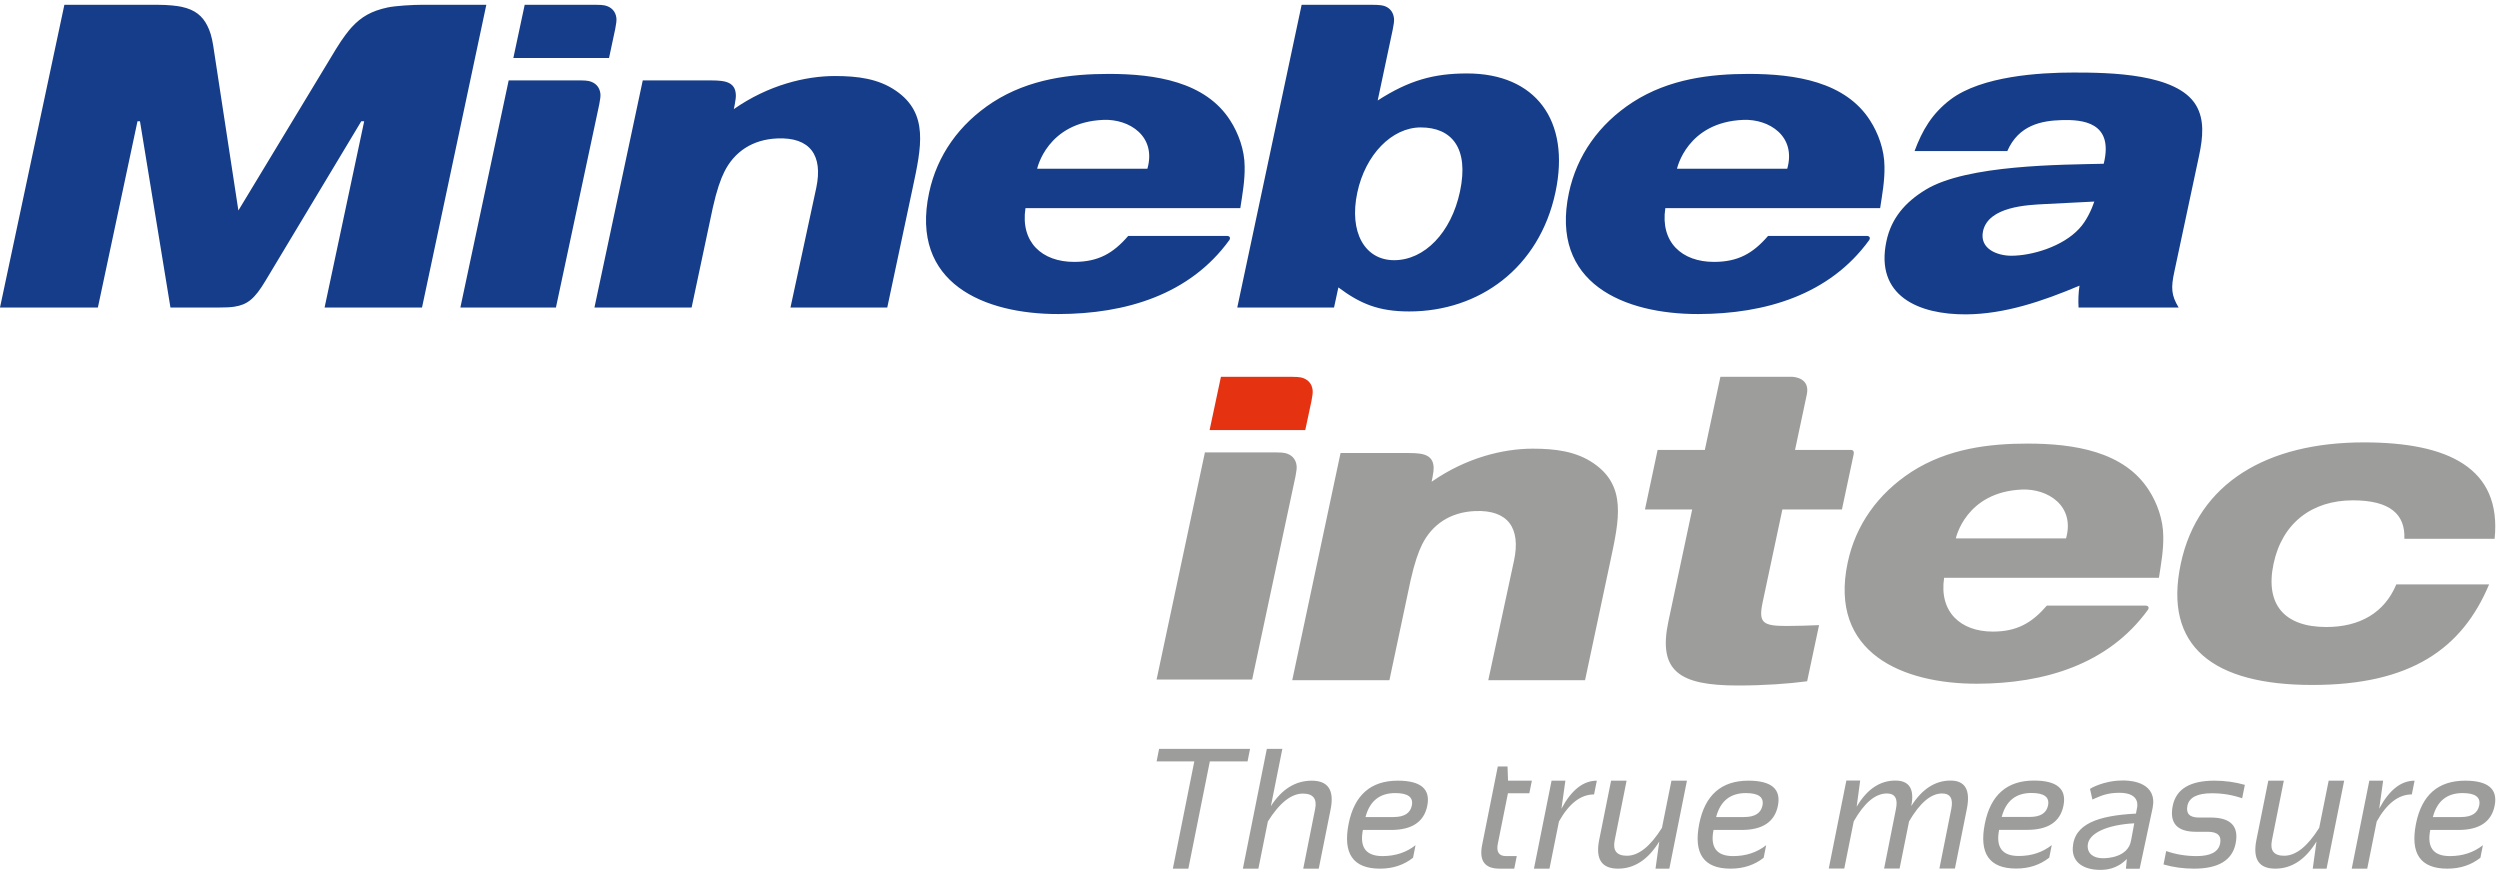 <svg xmlns="http://www.w3.org/2000/svg" width="195" height="68" viewBox="0 0 195 68">
  <g fill="none" fill-rule="evenodd" transform="translate(0 -1)">
    <path fill="#9D9D9C" d="M167.909,64.002 L166.893,68.762 L165.823,68.762 L165.892,67.998 C165.107,68.817 164.199,68.851 163.819,68.851 C162.58,68.851 161.621,68.304 161.676,67.137 C161.766,65.251 163.669,64.614 166.605,64.461 L166.682,64.045 C166.7,63.975 167.006,62.838 165.317,62.838 C164.434,62.838 163.925,63.046 163.459,63.252 L163.207,63.364 L163.207,63.364 L163.021,62.532 C163.021,62.518 164.078,61.88 165.545,61.88 C165.545,61.88 165.568,61.879 165.609,61.878 L165.716,61.879 C166.317,61.89 168.273,62.072 167.909,64.002 Z M185.885,61.893 L185.579,64.076 C186.355,62.62 187.274,61.893 188.338,61.893 L188.122,62.965 C187.086,62.965 186.171,63.669 185.383,65.076 L184.644,68.755 L183.434,68.755 L184.807,61.893 L185.885,61.893 Z M192.281,61.892 C194.077,61.892 194.843,62.544 194.582,63.847 C194.33,65.107 193.386,65.737 191.751,65.737 L189.56,65.737 C189.29,67.096 189.802,67.775 191.09,67.775 C192.09,67.775 192.95,67.491 193.666,66.925 L193.471,67.905 C192.752,68.472 191.894,68.755 190.894,68.755 C188.797,68.755 187.983,67.586 188.448,65.245 C188.897,63.011 190.174,61.892 192.281,61.892 Z M100.023,59.41 L99.128,63.88 C99.979,62.554 101.041,61.893 102.319,61.893 C103.596,61.893 104.086,62.635 103.79,64.122 L102.862,68.755 L101.652,68.755 L102.58,64.102 C102.742,63.301 102.422,62.9 101.627,62.9 C100.715,62.9 99.803,63.625 98.893,65.076 L98.154,68.755 L96.944,68.755 L98.813,59.41 L100.023,59.41 Z M109.027,61.892 C110.823,61.892 111.591,62.544 111.328,63.847 C111.076,65.107 110.132,65.737 108.497,65.737 L106.306,65.737 C106.036,67.096 106.547,67.775 107.838,67.775 C108.835,67.775 109.696,67.491 110.412,66.925 L110.217,67.905 C109.498,68.472 108.64,68.755 107.641,68.755 C105.544,68.755 104.729,67.586 105.195,65.245 C105.645,63.011 106.922,61.892 109.027,61.892 Z M117.587,60.782 L117.627,61.894 L119.485,61.894 L119.288,62.874 L117.62,62.874 L116.829,66.814 C116.703,67.455 116.917,67.775 117.471,67.775 L118.307,67.775 L118.112,68.755 L116.96,68.755 C115.809,68.755 115.36,68.139 115.606,66.906 L116.829,60.782 L117.587,60.782 Z M122.1,61.893 L121.793,64.076 C122.571,62.62 123.489,61.893 124.552,61.893 L124.337,62.965 C123.3,62.965 122.387,63.669 121.598,65.076 L120.859,68.755 L119.648,68.755 L121.022,61.893 L122.1,61.893 Z M126.874,61.893 L125.945,66.546 C125.783,67.347 126.102,67.748 126.9,67.748 C127.81,67.748 128.722,67.023 129.632,65.572 L130.371,61.893 L131.581,61.893 L130.208,68.755 L129.13,68.755 L129.424,66.638 C128.556,68.049 127.483,68.755 126.206,68.755 C124.929,68.755 124.439,68.013 124.734,66.526 L125.664,61.893 L126.874,61.893 Z M136.375,61.892 C138.17,61.892 138.938,62.544 138.677,63.847 C138.424,65.107 137.48,65.737 135.845,65.737 L133.655,65.737 C133.384,67.096 133.895,67.775 135.184,67.775 C136.183,67.775 137.042,67.491 137.761,66.925 L137.566,67.905 C136.846,68.472 135.988,68.755 134.988,68.755 C132.891,68.755 132.077,67.586 132.542,65.245 C132.991,63.011 134.27,61.892 136.375,61.892 Z M172.724,61.892 C173.542,61.892 174.333,62.001 175.098,62.219 L174.888,63.265 C174.134,63.004 173.347,62.874 172.527,62.874 C171.386,62.874 170.748,63.2 170.617,63.854 C170.496,64.463 170.793,64.768 171.514,64.768 L172.43,64.768 C173.998,64.768 174.649,65.444 174.378,66.795 C174.116,68.102 173.034,68.755 171.134,68.755 C170.311,68.755 169.517,68.647 168.755,68.428 L168.962,67.382 C169.718,67.645 170.506,67.775 171.331,67.775 C172.426,67.775 173.038,67.448 173.169,66.795 C173.291,66.184 172.968,65.879 172.207,65.879 L171.291,65.879 C169.81,65.879 169.203,65.204 169.473,63.854 C169.736,62.546 170.819,61.892 172.724,61.892 Z M178.138,61.893 L177.21,66.546 C177.048,67.347 177.365,67.748 178.164,67.748 C179.075,67.748 179.986,67.023 180.897,65.572 L181.636,61.893 L182.845,61.893 L181.472,68.755 L180.394,68.755 L180.688,66.638 C179.82,68.049 178.748,68.755 177.471,68.755 C176.193,68.755 175.703,68.013 175.998,66.526 L176.928,61.893 L178.138,61.893 Z M97.505,59.41 L97.309,60.39 L94.367,60.39 L92.691,68.754 L91.482,68.754 L93.156,60.39 L90.215,60.39 L90.41,59.41 L97.505,59.41 Z M158.65,61.884 C160.446,61.884 161.212,62.536 160.951,63.839 C160.699,65.099 159.755,65.729 158.121,65.729 L155.931,65.729 C155.66,67.088 156.171,67.767 157.461,67.767 C158.46,67.767 159.319,67.483 160.037,66.917 L159.841,67.897 C159.121,68.464 158.263,68.747 157.264,68.747 C155.167,68.747 154.352,67.578 154.819,65.237 C155.268,63.003 156.545,61.884 158.65,61.884 Z M145.093,61.884 L144.82,63.923 C145.621,62.563 146.629,61.884 147.84,61.884 C148.93,61.884 149.342,62.545 149.078,63.871 C149.918,62.545 150.939,61.884 152.144,61.884 C153.285,61.884 153.709,62.621 153.414,64.094 L152.483,68.747 L151.273,68.747 L152.201,64.094 C152.363,63.292 152.122,62.891 151.478,62.891 C150.614,62.891 149.757,63.616 148.907,65.067 L148.167,68.747 L146.96,68.747 L147.886,64.094 C148.049,63.292 147.811,62.891 147.175,62.891 C146.276,62.891 145.416,63.616 144.591,65.067 L143.852,68.747 L142.642,68.747 L144.015,61.884 L145.093,61.884 Z M166.472,65.218 C164.366,65.329 162.885,65.987 162.841,66.945 C162.812,67.582 163.287,67.943 164.034,67.943 C164.36,67.943 165.973,67.885 166.218,66.58 L166.472,65.218 Z M192.084,62.86 C190.864,62.86 190.091,63.483 189.764,64.729 L191.954,64.729 C192.782,64.729 193.257,64.429 193.379,63.828 C193.506,63.183 193.075,62.86 192.084,62.86 Z M108.83,62.86 C107.611,62.86 106.837,63.483 106.51,64.729 L108.7,64.729 C109.528,64.729 110.003,64.429 110.125,63.828 C110.252,63.183 109.821,62.86 108.83,62.86 Z M136.179,62.86 C134.958,62.86 134.185,63.483 133.858,64.729 L136.047,64.729 C136.876,64.729 137.351,64.429 137.474,63.828 C137.6,63.183 137.169,62.86 136.179,62.86 Z M158.455,62.852 C157.234,62.852 156.46,63.475 156.133,64.721 L158.323,64.721 C159.153,64.721 159.626,64.421 159.749,63.82 C159.875,63.174 159.444,62.852 158.455,62.852 Z"/>
    <path fill="#153D8A" d="M86.072,10.35 C88.083,10.271 90.215,11.621 89.497,14.162 L80.898,14.162 C80.898,14.162 81.664,10.526 86.072,10.35 L86.072,10.35 Z M96.744,17.235 C96.914,16.129 97.102,15.091 97.083,13.99 C97.077,12.684 96.59,11.38 95.965,10.408 C94.034,7.369 90.115,6.765 86.483,6.765 C83.554,6.765 80.288,7.136 77.443,8.971 C74.817,10.678 73.09,13.12 72.47,16.031 C70.961,23.122 76.796,25.506 82.561,25.496 C87.808,25.484 92.803,23.989 95.887,19.728 C95.994,19.568 95.936,19.402 95.699,19.402 L88,19.402 C86.833,20.754 85.673,21.428 83.778,21.428 C81.276,21.428 79.584,19.892 79.986,17.235 L96.744,17.235 Z M135.98,10.35 C137.99,10.271 140.122,11.621 139.405,14.162 L130.806,14.162 C130.806,14.162 131.572,10.526 135.98,10.35 L135.98,10.35 Z M146.651,17.235 C146.82,16.129 147.011,15.091 146.989,13.99 C146.984,12.684 146.499,11.38 145.873,10.408 C143.943,7.369 140.024,6.765 136.391,6.765 C133.461,6.765 130.196,7.136 127.351,8.971 C124.724,10.678 122.999,13.12 122.377,16.031 C120.87,23.122 126.705,25.506 132.471,25.496 C137.714,25.484 142.712,23.989 145.796,19.728 C145.9,19.568 145.843,19.402 145.608,19.402 L137.909,19.402 C136.741,20.754 135.58,21.428 133.687,21.428 C131.183,21.428 129.494,19.892 129.895,17.235 L146.651,17.235 Z M163.357,16.722 C163.166,17.295 162.749,18.237 162.174,18.838 C160.885,20.241 158.476,20.948 156.883,20.948 C155.833,20.948 154.381,20.441 154.675,19.034 C155.093,17.096 158.174,16.988 159.458,16.919 C160.749,16.851 163.357,16.722 163.357,16.722 L163.357,16.722 Z M160.827,10.367 C162.415,10.324 164.898,10.508 164.09,13.773 C160.852,13.852 153.445,13.837 150.223,15.784 C148.596,16.768 147.521,18.027 147.143,19.806 C146.23,24.081 149.648,25.55 153.38,25.52 C156.345,25.495 159.267,24.52 162.202,23.281 C162.115,23.852 162.096,24.433 162.128,24.986 L169.933,24.986 C169.366,24.039 169.315,23.475 169.609,22.142 L171.526,13.149 C171.831,11.708 171.964,10.339 171.285,9.201 C169.804,6.725 164.561,6.658 161.728,6.658 C159.112,6.658 154.564,6.923 152.132,8.768 C150.687,9.867 149.933,11.174 149.336,12.782 L156.57,12.782 C157.459,10.75 159.239,10.411 160.827,10.367 L160.827,10.367 Z M114.435,6.729 C111.827,6.729 109.895,7.268 107.459,8.838 L108.632,3.312 C108.712,2.914 108.749,2.658 108.736,2.484 C108.702,2.023 108.474,1.657 108.029,1.484 C107.851,1.414 107.568,1.375 107.022,1.375 L101.527,1.375 L96.506,24.99 L104.054,24.99 L104.393,23.418 C106.096,24.691 107.525,25.293 109.916,25.293 C115.364,25.293 120.065,21.913 121.326,15.993 C122.519,10.376 119.757,6.729 114.435,6.729 L114.435,6.729 Z M113.878,15.943 C113.198,19.14 111.115,21.295 108.743,21.295 C106.439,21.295 105.215,19.092 105.868,16.028 C106.498,13.051 108.573,10.939 110.818,10.939 C113.223,10.939 114.603,12.535 113.878,15.943 L113.878,15.943 Z M69.872,8.072 C68.51,7.137 66.898,6.93 65.114,6.93 C62.845,6.93 59.945,7.624 57.238,9.51 L57.311,9.148 C57.38,8.775 57.403,8.57 57.396,8.401 C57.378,7.917 57.183,7.579 56.715,7.412 C56.502,7.338 56.202,7.27 55.385,7.27 L50.135,7.27 L46.366,24.988 L53.945,24.988 L55.597,17.208 C55.908,15.82 56.21,14.98 56.49,14.416 C57.275,12.83 58.701,11.875 60.639,11.797 C63.187,11.693 64.206,13.115 63.668,15.654 L61.657,24.988 L69.206,24.988 L71.181,15.695 C71.872,12.453 72.459,9.844 69.872,8.072 L69.872,8.072 Z M46.743,9.133 L43.362,24.988 L35.909,24.988 L39.677,7.27 L45.225,7.27 C45.534,7.27 45.783,7.287 45.926,7.32 C46.447,7.439 46.769,7.785 46.831,8.298 C46.853,8.489 46.82,8.748 46.743,9.133 L46.743,9.133 Z M47.505,5.524 L47.992,3.236 C48.067,2.852 48.101,2.593 48.079,2.402 C48.017,1.888 47.694,1.543 47.173,1.423 C47.03,1.39 46.784,1.374 46.474,1.374 L40.926,1.374 L40.041,5.524 L47.505,5.524 Z M33.016,1.372 C32.173,1.372 30.839,1.453 30.242,1.581 C28.974,1.85 28.179,2.313 27.439,3.117 C27.204,3.372 26.739,3.951 26.198,4.839 L18.594,17.418 L16.626,4.532 C16.519,3.866 16.378,3.408 16.169,2.998 C15.797,2.273 15.25,1.762 14.152,1.529 C13.796,1.453 13.109,1.375 12.317,1.375 L5.021,1.375 L-0.001,24.988 L7.634,24.988 L10.724,10.457 L10.918,10.457 L13.295,24.988 L17.033,24.987 C17.552,24.987 17.99,24.971 18.288,24.921 C19.279,24.759 19.84,24.358 20.716,22.886 L28.181,10.457 L28.407,10.457 L25.317,24.988 L32.917,24.988 L37.933,1.375 L33.016,1.372 Z"/>
    <path fill="#9D9D9C" d="M140.928,31.785 L140.012,36.095 L144.352,36.095 C144.352,36.095 144.668,36.057 144.585,36.438 L143.671,40.738 L139.025,40.738 L137.488,47.969 C137.144,49.594 137.492,49.826 139.383,49.826 C140.246,49.826 140.952,49.793 141.887,49.76 L140.956,54.139 C139.486,54.336 137.6,54.469 135.542,54.469 C130.963,54.469 129.311,53.341 130.137,49.461 L131.99,40.738 L128.307,40.738 L129.294,36.095 L132.977,36.095 L134.191,30.391 L139.792,30.391 C139.988,30.4 141.206,30.502 140.928,31.785 Z M184.39,35.506 C190.915,35.506 195.149,37.476 194.58,43.029 L187.54,43.029 C187.621,41.124 186.433,40.026 183.526,40.026 C180.327,40.026 178.011,41.802 177.339,44.967 C176.666,48.131 178.162,49.907 181.458,49.907 C184.042,49.907 185.988,48.809 186.912,46.581 L194.151,46.581 C192.054,51.586 188.056,54.427 180.369,54.427 C172.614,54.427 168.729,51.425 170.101,44.967 C171.448,38.638 176.861,35.506 184.39,35.506 Z M158.133,35.6 C161.768,35.6 165.686,36.204 167.618,39.244 C168.245,40.214 168.729,41.519 168.735,42.825 C168.757,43.927 168.566,44.965 168.396,46.069 L168.396,46.069 L151.641,46.069 C151.238,48.728 152.928,50.264 155.431,50.264 C157.325,50.264 158.485,49.589 159.655,48.237 L159.655,48.237 L167.351,48.237 C167.588,48.237 167.646,48.403 167.54,48.562 C164.456,52.825 159.46,54.318 154.216,54.331 C148.449,54.342 142.614,51.956 144.122,44.866 C144.742,41.955 146.469,39.513 149.095,37.805 C151.942,35.97 155.207,35.6 158.133,35.6 Z M119.544,35.996 C121.327,35.996 122.938,36.202 124.3,37.137 C126.888,38.909 126.3,41.52 125.61,44.76 L125.61,44.76 L123.634,54.054 L116.086,54.054 L118.095,44.719 C118.634,42.18 117.615,40.759 115.067,40.862 C113.13,40.942 111.705,41.897 110.918,43.481 C110.638,44.046 110.337,44.885 110.024,46.273 L110.024,46.273 L108.374,54.054 L100.795,54.054 L104.563,36.335 L109.814,36.335 C110.63,36.335 110.931,36.403 111.143,36.477 C111.612,36.644 111.807,36.983 111.825,37.466 C111.831,37.635 111.808,37.84 111.739,38.213 L111.739,38.213 L111.667,38.575 C114.373,36.69 117.274,35.996 119.544,35.996 Z M99.53,36.287 C99.841,36.287 100.088,36.305 100.231,36.337 C100.753,36.457 101.075,36.803 101.134,37.317 C101.158,37.507 101.126,37.765 101.049,38.151 L97.668,54.005 L90.213,54.005 L93.983,36.287 L99.53,36.287 Z M157.887,39.181 L157.724,39.185 C153.316,39.362 152.553,42.996 152.553,42.996 L152.553,42.996 L161.15,42.996 C161.867,40.456 159.733,39.105 157.724,39.185 Z"/>
    <path fill="#E53312" d="M101.811,34.543 L102.299,32.255 C102.374,31.87 102.407,31.612 102.385,31.422 C102.323,30.907 102.002,30.561 101.48,30.442 C101.336,30.409 101.09,30.392 100.78,30.392 L95.232,30.392 L94.349,34.543 L101.811,34.543 Z"/>
  </g>
</svg>
